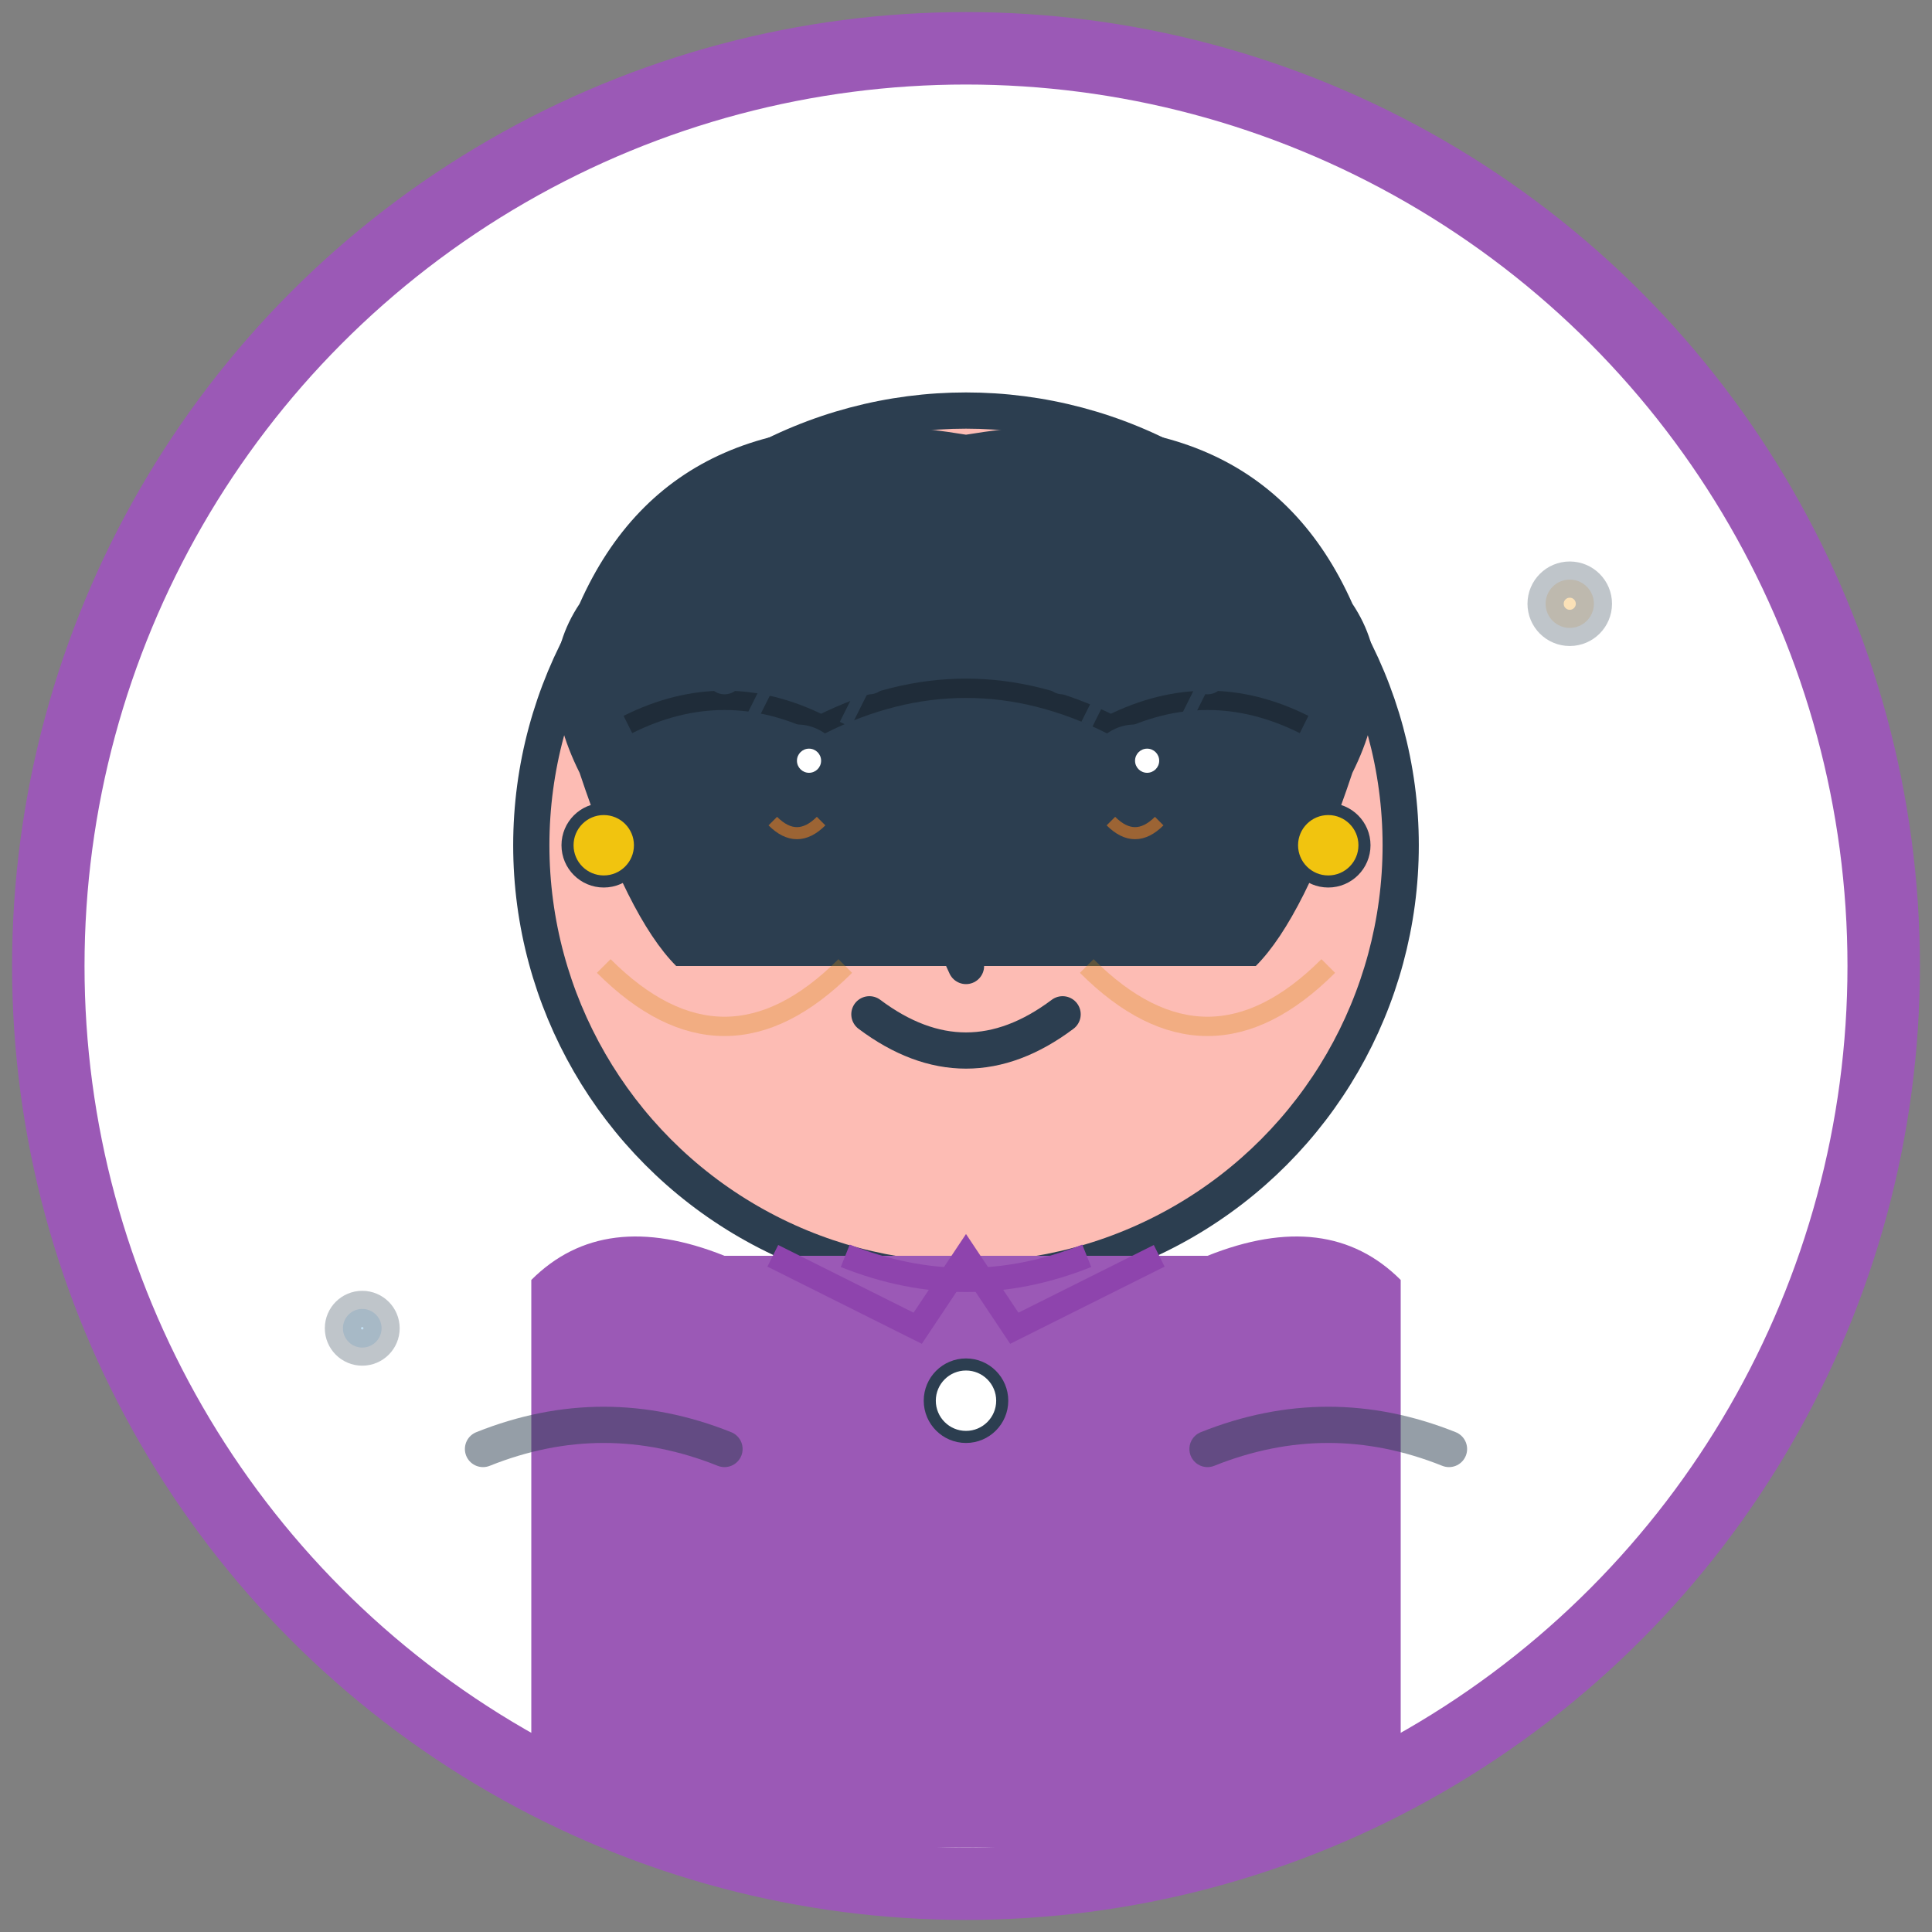 <svg xmlns="http://www.w3.org/2000/svg" viewBox="0 0 80 80" width="80" height="80">
  <rect x="0" y="0" width="80" height="80" fill="#808080" stroke="none"/>
  <defs>
    <style>
      .face { fill: #fdbcb4; }
      .hair { fill: #2c3e50; }
      .clothing { fill: #9b59b6; }
      .eyes { fill: #2c3e50; }
      .hand-drawn { fill: none; stroke: #2c3e50; stroke-width: 1.5; stroke-linecap: round; stroke-linejoin: round; }
    </style>
  </defs>
  
  <!-- Background circle -->
  <circle cx="40" cy="40" r="38" fill="#ffffff" stroke="#9b59b6" stroke-width="3"/>
  
  <!-- Face -->
  <circle cx="40" cy="35" r="18" class="face" stroke="#2c3e50" stroke-width="1.5"/>
  
  <!-- Hair (woman with bob cut) -->
  <path d="M24 25 Q28 16 40 18 Q52 16 56 25 Q58 28 56 32 Q54 38 52 40 L28 40 Q26 38 24 32 Q22 28 24 25" 
        class="hair"/>
  
  <!-- Hair details (bob style) -->
  <path d="M26 30 Q30 28 34 30 Q40 27 46 30 Q50 28 54 30" 
        fill="none" stroke="#1a252f" stroke-width="0.8" opacity="0.7"/>
  
  <!-- Side bangs -->
  <path d="M28 22 Q32 24 36 22" fill="#2c3e50"/>
  
  <!-- Eyes -->
  <circle cx="33" cy="32" r="2" class="eyes"/>
  <circle cx="47" cy="32" r="2" class="eyes"/>
  
  <!-- Eye details -->
  <circle cx="33.5" cy="31.5" r="0.5" fill="#ffffff"/>
  <circle cx="47.5" cy="31.5" r="0.5" fill="#ffffff"/>
  
  <!-- Eyebrows (well-shaped) -->
  <path d="M30 28 Q33 26 36 28" class="hand-drawn" stroke-width="1"/>
  <path d="M44 28 Q47 26 50 28" class="hand-drawn" stroke-width="1"/>
  
  <!-- Eyelashes -->
  <path d="M31 30 L32 28" stroke="#2c3e50" stroke-width="0.5"/>
  <path d="M35 30 L36 28" stroke="#2c3e50" stroke-width="0.5"/>
  <path d="M45 30 L46 28" stroke="#2c3e50" stroke-width="0.5"/>
  <path d="M49 30 L50 28" stroke="#2c3e50" stroke-width="0.5"/>
  
  <!-- Nose -->
  <path d="M40 35 Q39 38 40 40" class="hand-drawn" stroke-width="1"/>
  
  <!-- Mouth (professional smile) -->
  <path d="M36 42 Q40 45 44 42" class="hand-drawn" stroke="#e74c3c" stroke-width="1.5"/>
  
  <!-- Body/clothing (professional blouse) -->
  <path d="M22 53 Q25 50 30 52 L50 52 Q55 50 58 53 L58 75 Q40 78 22 75 Z" 
        class="clothing"/>
  
  <!-- Blouse details -->
  <path d="M35 52 Q40 54 45 52" fill="none" stroke="#8e44ad" stroke-width="1"/>
  
  <!-- Button -->
  <circle cx="40" cy="58" r="1.5" fill="#ffffff" stroke="#2c3e50" stroke-width="0.5"/>
  
  <!-- Collar -->
  <path d="M32 52 L38 55 L40 52 L42 55 L48 52" 
        fill="none" stroke="#8e44ad" stroke-width="1"/>
  
  <!-- Earrings -->
  <circle cx="25" cy="35" r="1.5" fill="#f1c40f" stroke="#2c3e50" stroke-width="0.5"/>
  <circle cx="55" cy="35" r="1.5" fill="#f1c40f" stroke="#2c3e50" stroke-width="0.5"/>
  
  <!-- Subtle makeup -->
  <path d="M32 34 Q33 35 34 34" fill="none" stroke="#e67e22" stroke-width="0.5" opacity="0.6"/>
  <path d="M46 34 Q47 35 48 34" fill="none" stroke="#e67e22" stroke-width="0.5" opacity="0.6"/>
  
  <!-- Hand-drawn style imperfections -->
  <g class="hand-drawn" stroke="#95a5a6" opacity="0.5">
    <path d="M20 60 Q25 58 30 60"/>
    <path d="M50 60 Q55 58 60 60"/>
    <circle cx="65" cy="25" r="1" fill="#f39c12" opacity="0.6"/>
    <circle cx="15" cy="55" r="0.8" fill="#3498db" opacity="0.6"/>
  </g>
  
  <!-- Subtle shading -->
  <path d="M25 40 Q30 45 35 40" fill="none" stroke="#d68910" stroke-width="0.8" opacity="0.3"/>
  <path d="M45 40 Q50 45 55 40" fill="none" stroke="#d68910" stroke-width="0.8" opacity="0.3"/>
</svg>
